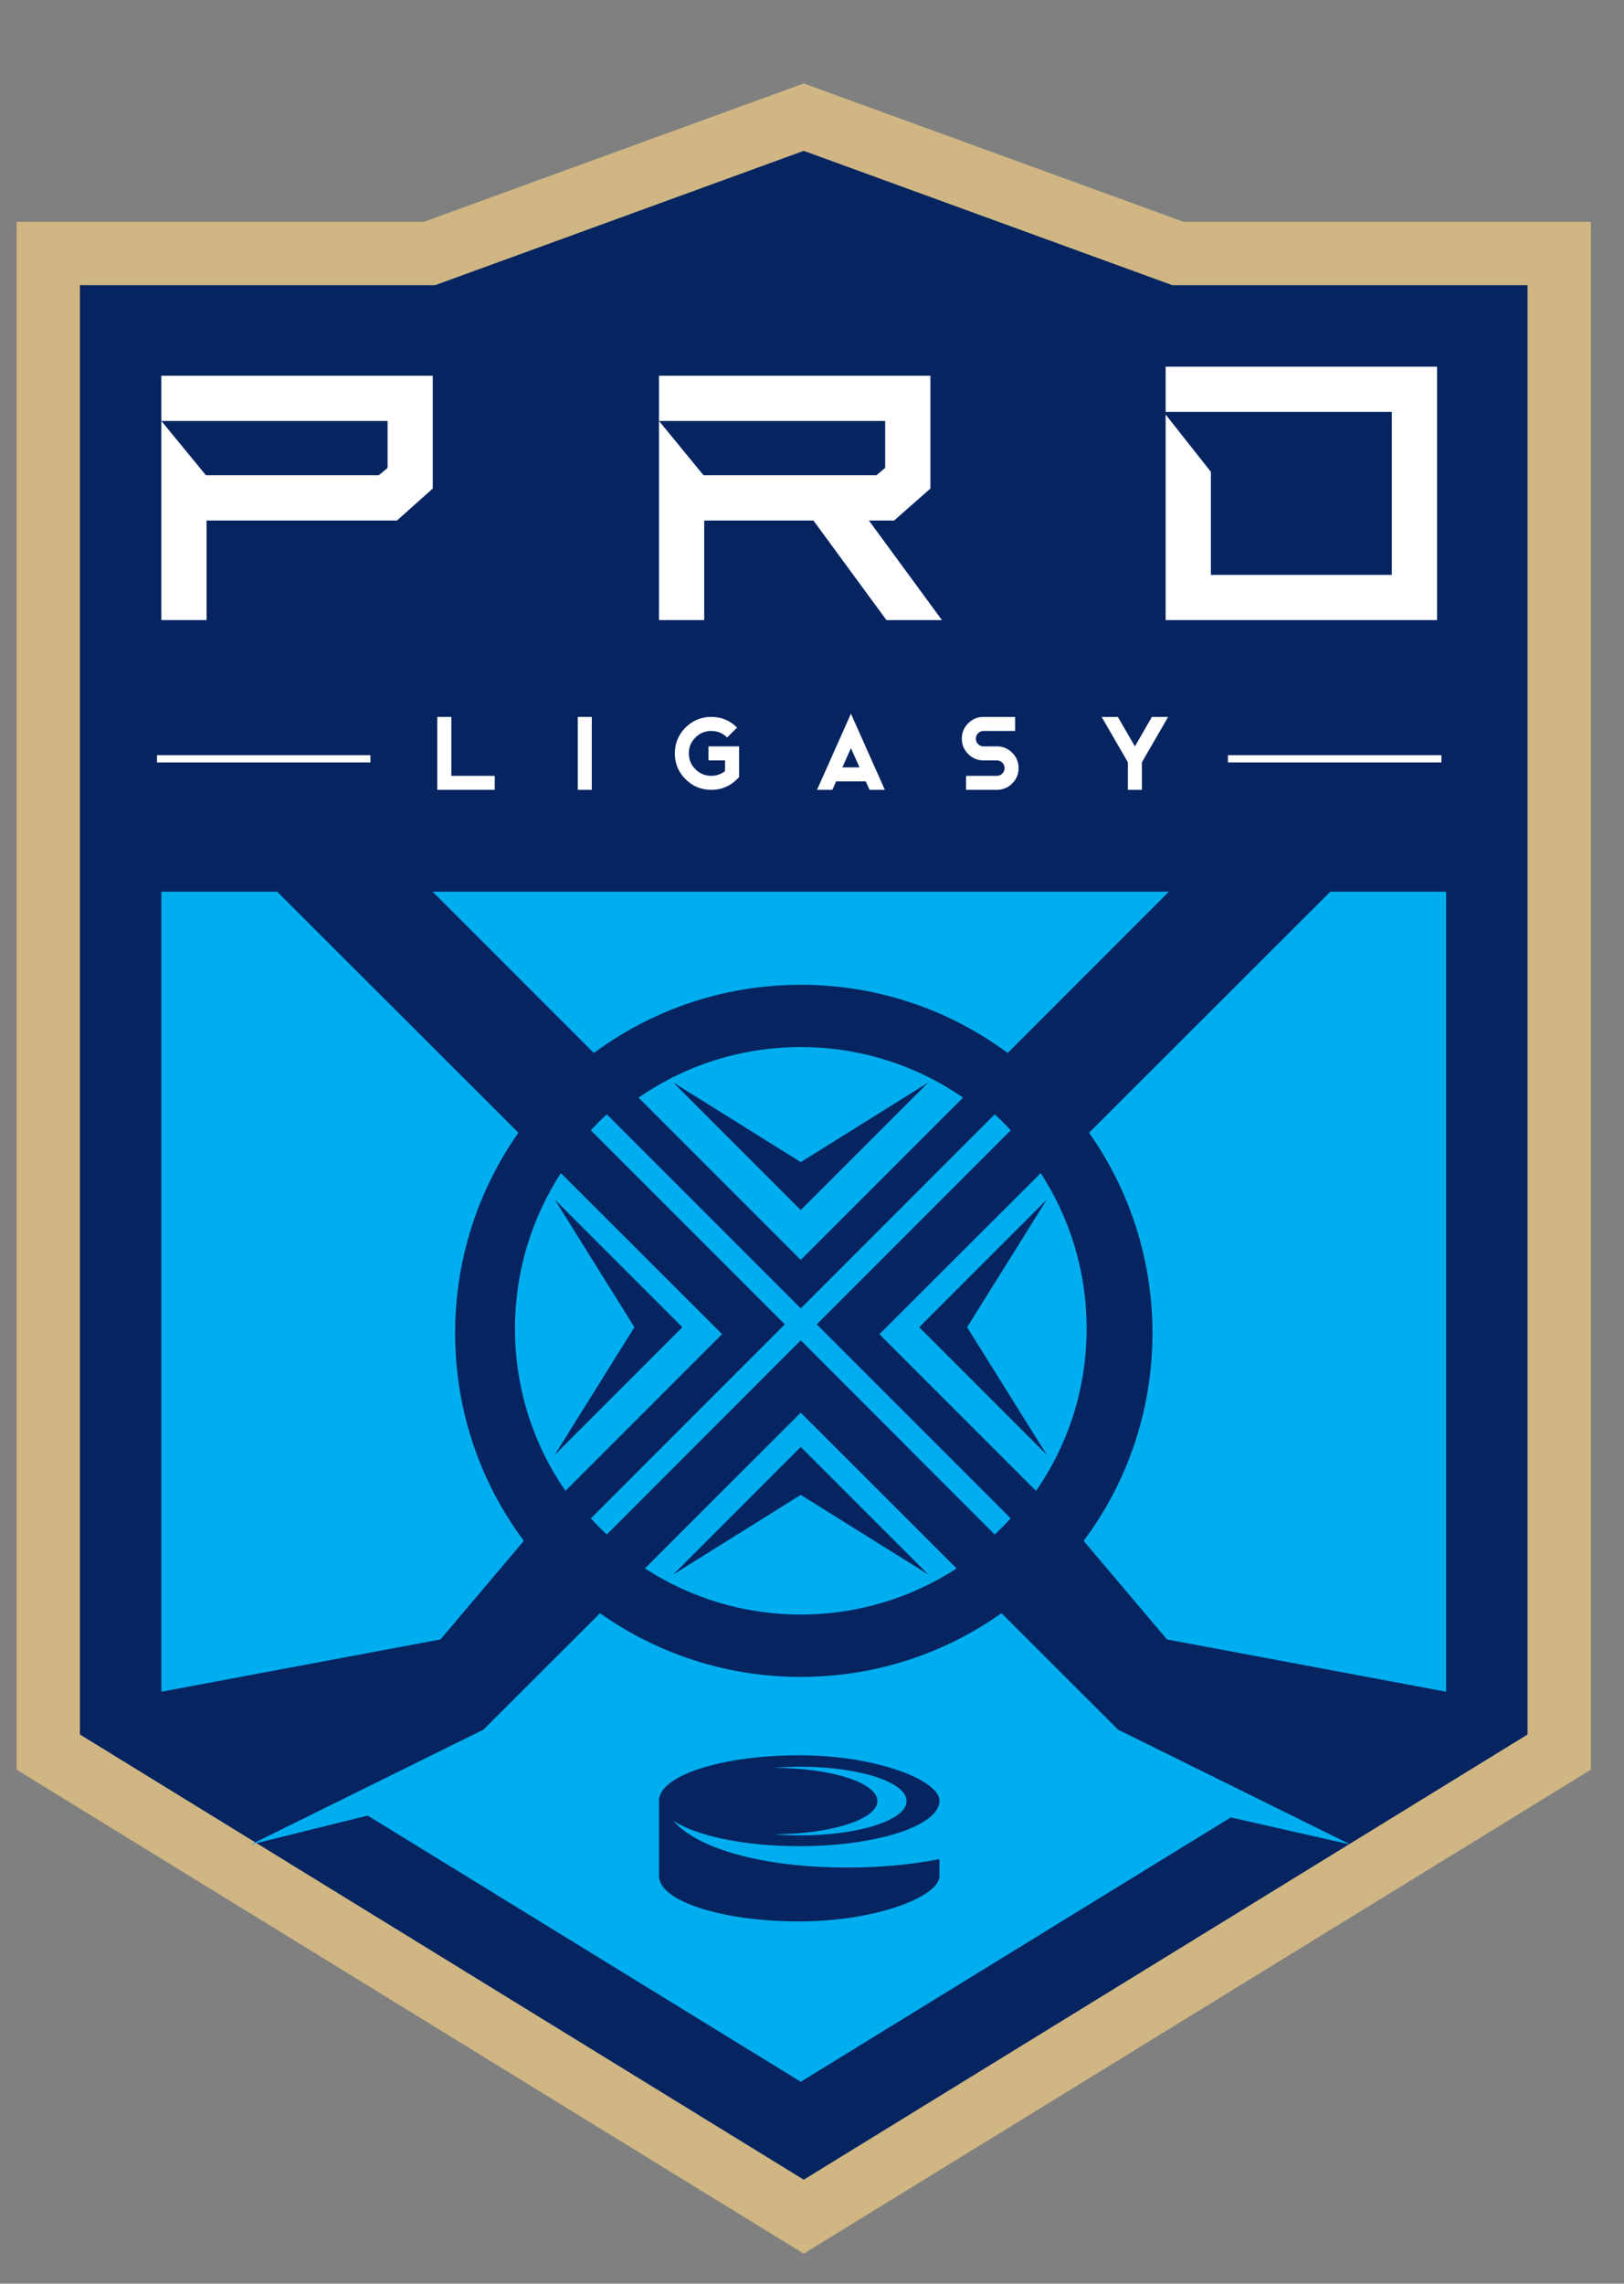 <svg width="37" height="52" viewBox="0 0 37 52" fill="none" xmlns="http://www.w3.org/2000/svg">
<rect x="0" y="0" width="37" height="52" fill="#808080" stroke="none"/>
<path fill-rule="evenodd" clip-rule="evenodd" d="M0.584 5.257H9.679L18.312 2.106L26.944 5.257H36.039V40.181L18.312 51.202L0.584 40.181V5.257Z" fill="#052460"/>
<path fill-rule="evenodd" clip-rule="evenodd" d="M18.312 1.9L9.657 5.051H0.378V40.296L18.312 51.317L36.245 40.296V5.051H26.966L18.312 1.9ZM1.821 39.495V6.494H9.913L18.312 3.435L26.71 6.494H34.802V39.495L22.374 47.135L22.374 47.135L18.312 49.632L1.821 39.495Z" fill="#CFB683"/>
<path fill-rule="evenodd" clip-rule="evenodd" d="M4.692 10.822H6.989H8.628L8.83 10.655V9.585H6.989H4.692H3.676V8.555H9.86V11.124L9.043 11.853H4.707V14.12H3.676V9.585L4.692 10.822ZM27.588 13.09H31.71V9.379H27.572H26.557V8.349H32.741V14.12H26.557V9.439L27.588 10.744H27.588V13.09ZM16.029 10.822H18.327H19.966L20.167 10.655V9.585H18.327H16.029H15.014V8.555H21.198V11.124L20.37 11.853H19.797L21.46 14.12H20.196L18.533 11.853H16.044V14.12H15.014V9.585L16.029 10.822Z" fill="white"/>
<path fill-rule="evenodd" clip-rule="evenodd" d="M12.64 33.127L14.454 30.221L12.64 27.315L15.547 30.221L15.182 30.585L12.64 33.127ZM12.778 26.712C12.118 27.732 11.733 28.946 11.733 30.252C11.733 31.625 12.156 32.898 12.883 33.947L16.451 30.379L12.778 26.712ZM18.244 34.039L15.338 35.853L17.88 33.311L18.244 32.947L21.151 35.853L18.244 34.039ZM18.245 32.169L18.244 32.168H18.243L18.242 32.169L14.694 35.713C15.206 36.045 15.766 36.308 16.362 36.488C16.959 36.668 17.591 36.764 18.245 36.764C19.552 36.764 20.772 36.377 21.794 35.714L18.245 32.169ZM18.244 27.554L15.338 24.648L18.244 26.462L21.151 24.648L18.244 27.554ZM18.245 23.842C16.872 23.842 15.597 24.268 14.548 24.993L18.243 28.688L21.888 25.046H21.889L21.941 24.993C20.892 24.268 19.617 23.842 18.245 23.842ZM23.849 33.127L21.306 30.585L20.942 30.221L23.849 27.315L22.034 30.221L23.849 33.127ZM23.711 26.712H23.71L20.036 30.38L23.605 33.949C23.968 33.424 24.255 32.843 24.454 32.222C24.65 31.601 24.757 30.939 24.757 30.252C24.757 28.946 24.372 27.731 23.711 26.712ZM17.636 41.767C17.831 41.784 18.034 41.792 18.242 41.792C19.574 41.792 20.655 41.443 20.655 41.011C20.655 40.579 19.574 40.229 18.242 40.229C18.034 40.229 17.831 40.238 17.636 40.254C18.939 40.258 19.99 40.594 19.99 41.011C19.99 41.426 18.939 41.763 17.636 41.767ZM19.299 42.524C20.07 42.524 20.79 42.454 21.404 42.332V42.717C21.404 43.181 19.972 43.751 18.207 43.751C16.443 43.751 15.014 43.288 15.014 42.717V41.003C15.014 40.431 16.443 39.968 18.207 39.968C19.972 39.968 21.404 40.539 21.404 41.003C21.404 41.575 19.972 42.038 18.207 42.038C16.947 42.038 15.857 41.801 15.339 41.458C15.86 42.073 17.326 42.524 19.299 42.524ZM25.472 39.384L22.817 36.733C21.525 37.648 19.947 38.184 18.244 38.184C16.54 38.184 14.963 37.648 13.672 36.733H13.67L11.015 39.384L5.716 42.001L8.377 41.341L18.244 47.402L28.041 41.383L30.77 42.001L25.472 39.384ZM30.31 20.304L24.812 25.793C25.723 27.084 26.257 28.656 26.257 30.356C26.257 32.121 25.68 33.751 24.703 35.068L24.689 35.086L26.587 37.33L32.947 38.521V20.304H30.31ZM9.856 20.304L13.529 23.977L13.53 23.978C14.847 23.001 16.477 22.424 18.244 22.424C20.01 22.424 21.641 23 22.958 23.977L26.631 20.304H9.856ZM11.921 35.068C10.945 33.751 10.369 32.121 10.369 30.356C10.369 28.656 10.903 27.084 11.811 25.793L6.313 20.304H3.677V38.521L10.036 37.33L11.934 35.086L11.921 35.068ZM22.83 25.935L23.028 25.737C22.91 25.61 22.789 25.488 22.663 25.373L18.245 29.792H18.244L18.243 29.791L13.825 25.373L13.808 25.388L13.807 25.389L13.802 25.394C13.684 25.504 13.571 25.618 13.461 25.737L13.46 25.738C14.933 27.21 16.407 28.683 17.88 30.156L13.461 34.575C13.578 34.702 13.699 34.822 13.824 34.94H13.825L18.242 30.521H18.243L18.244 30.52L18.245 30.521L22.662 34.94H22.664L22.693 34.913L22.694 34.912L22.699 34.907C22.811 34.8 22.921 34.69 23.028 34.574L18.608 30.156L22.83 25.935Z" fill="#00AEEF"/>
<path fill-rule="evenodd" clip-rule="evenodd" d="M10.283 16.324V17.666H11.272V17.985H9.963V16.324H10.283Z" fill="white"/>
<mask id="mask0" mask-type="alpha" maskUnits="userSpaceOnUse" x="0" y="1" width="37" height="51">
<path fill-rule="evenodd" clip-rule="evenodd" d="M0.378 51.317H36.245V1.9H0.378V51.317Z" fill="white"/>
</mask>
<g mask="url(#mask0)">
<path fill-rule="evenodd" clip-rule="evenodd" d="M13.164 17.985H13.483V16.324H13.164V17.985Z" fill="white"/>
<path fill-rule="evenodd" clip-rule="evenodd" d="M16.205 17.985C15.976 17.985 15.78 17.904 15.618 17.742C15.456 17.58 15.375 17.384 15.375 17.155C15.375 16.925 15.456 16.729 15.618 16.567C15.78 16.405 15.976 16.324 16.205 16.324C16.434 16.324 16.63 16.405 16.793 16.567L16.567 16.793C16.466 16.693 16.346 16.644 16.205 16.644C16.064 16.644 15.944 16.693 15.844 16.793C15.744 16.892 15.694 17.013 15.694 17.155C15.694 17.296 15.744 17.417 15.844 17.516C15.944 17.616 16.064 17.666 16.205 17.666C16.323 17.666 16.427 17.63 16.519 17.558V17.315H16.141V16.995H16.839V17.695L16.793 17.742C16.63 17.904 16.434 17.985 16.205 17.985Z" fill="white"/>
<path fill-rule="evenodd" clip-rule="evenodd" d="M19.192 17.474H19.583L19.387 17.036L19.192 17.474ZM20.16 17.985H19.811L19.725 17.793H19.049L18.964 17.985H18.614L19.387 16.251L20.16 17.985Z" fill="white"/>
<path fill-rule="evenodd" clip-rule="evenodd" d="M22.409 17.315C22.272 17.315 22.155 17.266 22.058 17.169C21.962 17.073 21.913 16.956 21.913 16.82C21.913 16.683 21.962 16.567 22.058 16.47C22.155 16.373 22.272 16.324 22.409 16.324H23.127V16.644H22.409C22.36 16.644 22.318 16.661 22.284 16.696C22.25 16.73 22.233 16.771 22.233 16.82C22.233 16.868 22.25 16.91 22.284 16.943C22.318 16.978 22.36 16.995 22.409 16.995H22.712C22.848 16.995 22.965 17.044 23.061 17.14C23.159 17.236 23.207 17.353 23.207 17.49C23.207 17.626 23.159 17.743 23.061 17.84C22.965 17.937 22.848 17.985 22.712 17.985H22.009V17.666H22.712C22.761 17.666 22.802 17.649 22.836 17.614C22.87 17.58 22.888 17.538 22.888 17.49C22.888 17.442 22.87 17.401 22.836 17.366C22.802 17.332 22.761 17.315 22.712 17.315H22.409Z" fill="white"/>
<path fill-rule="evenodd" clip-rule="evenodd" d="M26.614 16.324L26.016 17.358V17.985H25.697V17.358L25.099 16.324H25.468L25.857 16.995L26.244 16.324H26.614Z" fill="white"/>
<path fill-rule="evenodd" clip-rule="evenodd" d="M3.577 17.361H8.44V17.195H3.577V17.361Z" fill="white"/>
<path fill-rule="evenodd" clip-rule="evenodd" d="M27.977 17.361H32.841V17.195H27.977V17.361Z" fill="white"/>
</g>
</svg>
